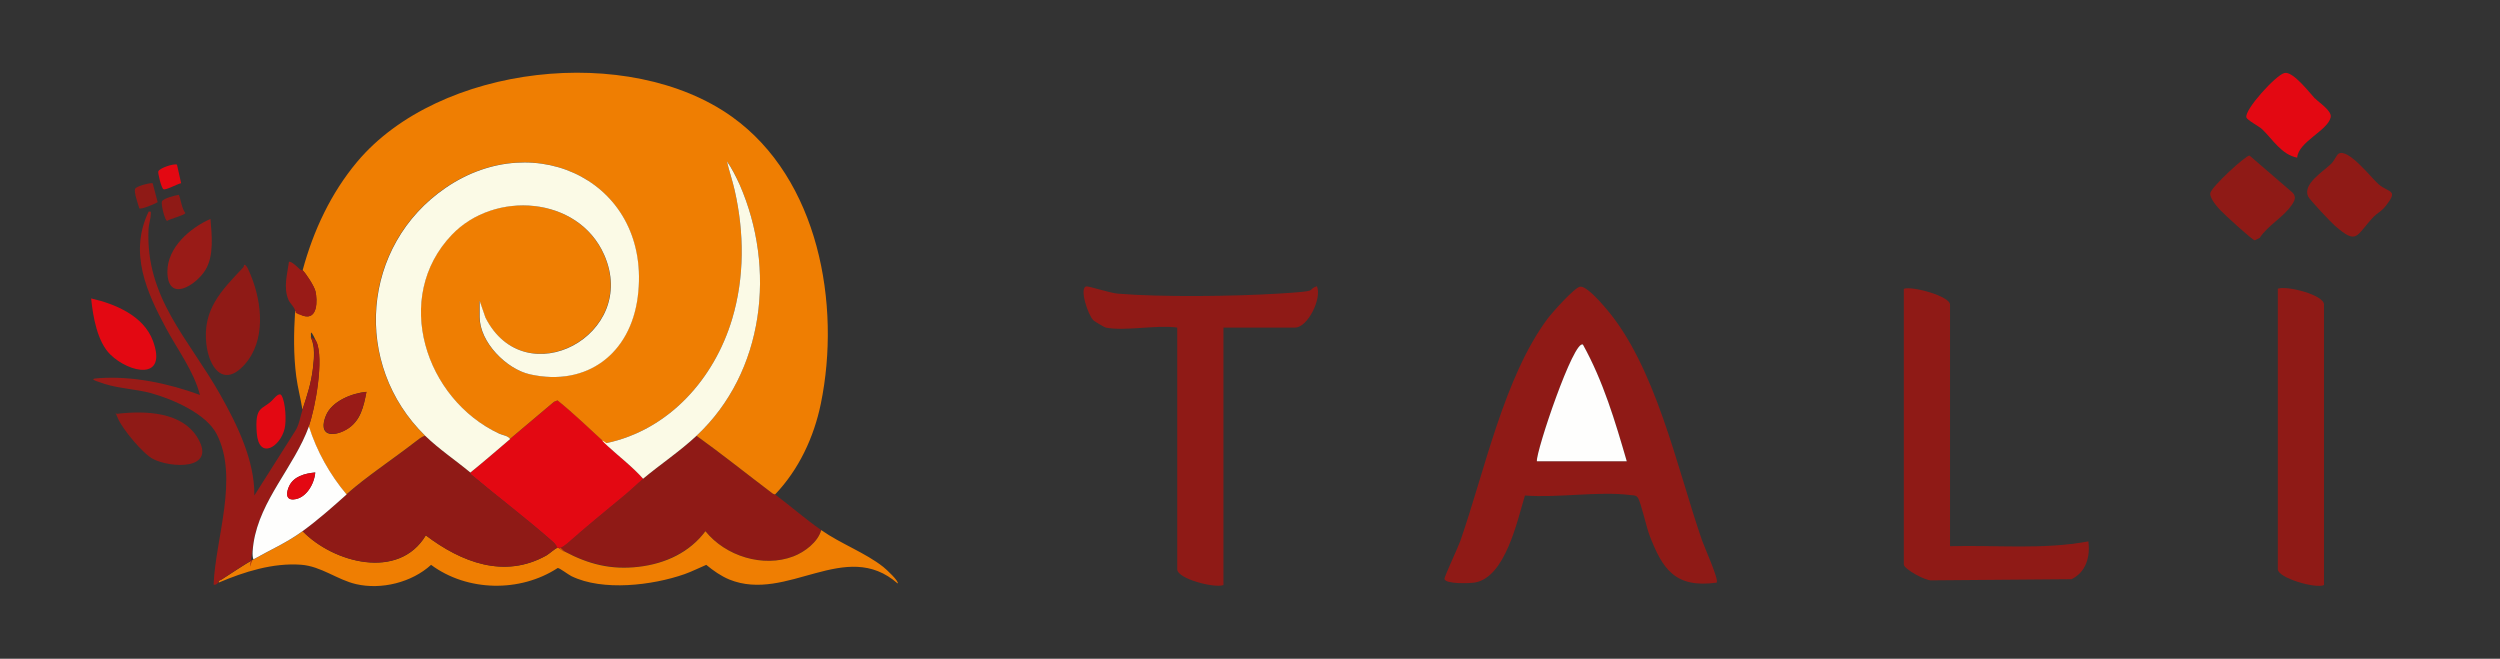 <?xml version="1.0" encoding="UTF-8"?>
<svg id="Ebene_1" xmlns="http://www.w3.org/2000/svg" width="2386.5" height="628.8" version="1.1" viewBox="0 0 2386.5 628.8">
  <rect x="0" y="0" width="2386.5" height="628.8" fill="#333333" stroke="none"/>
  <!-- Generator: Adobe Illustrator 29.4.0, SVG Export Plug-In . SVG Version: 2.1.0 Build 152)  -->
  <defs>
    <style>
      .st0 {
        fill: #991b17;
      }

      .st1 {
        fill: #e30812;
      }

      .st2 {
        fill: #fefefd;
      }

      .st3 {
        fill: #8f1a16;
      }

      .st4 {
        fill: #ef7e02;
      }

      .st5 {
        fill: #fbfae6;
      }
    </style>
  </defs>
  <g>
    <path class="st3" d="M1638.7,556.2c-39.7,5.4-51.7-12.8-64.3-45.8-2.8-7.4-8.1-31.5-11-35.4-1.9-2.6-4.2-2-6.9-2.4-30.5-3.9-69.4,2.9-100.8.4-7.2,23.6-18.6,78.2-47.9,83.1-4.9.8-27.9,1.6-28.9-3.4-.4-1.9,12.9-30,15-36,23.3-66.7,41.9-157.1,83.8-213,4.1-5.4,25.1-29,30.5-30,5.9-1.1,19.2,14.2,23.7,19.4,48.5,55.3,68.7,152.8,92.8,222.6,2.1,6.2,16.5,37.9,14,40.5ZM1552.9,440.3c-11.1-38.2-22.4-76.4-41.8-111.3-8.6-5.9-45,101.8-44,111.3h85.8Z"/>
    <path class="st3" d="M1055.5,312.7c-1.1-.2-10.4-5.7-11.7-6.9-5.2-4.9-13.8-31.1-6.8-32.4,2.2-.4,23.1,6.4,29.9,6.9,42,3.5,110.6,2.6,153.2,0s25.5-2.8,37-7.1c5.1,11.4-8.7,39.5-20.8,39.5h-68.4v245.8c-8.4,3.2-44.1-5.9-44.1-15.1v-230.7c-19.9-2.8-49.9,3.7-68.4,0Z"/>
    <path class="st3" d="M1861.4,521.4c44.1-1.2,88.7,3.5,132.2-4.6,1.8,14.7-2.2,29.3-16.1,36.1l-133.5,1.1c-5.8.7-26.6-10.9-26.6-15.1v-263.2c7.8-2.9,44.1,7,44.1,15.1v230.7Z"/>
    <path class="st3" d="M2218.5,558.5c-8,3.7-44.1-6.8-44.1-15.1v-267.8c8.4-3.2,44.1,5.9,44.1,15.1v267.8Z"/>
    <path class="st3" d="M2265.8,207c-17.3,18.4-15.3,27.2-37,8.4-4-3.5-24-24.7-25.5-27.9-5.4-11.9,14.7-23.9,22.1-31.2,2.7-2.6,5.1-8.3,6.9-9.5,9.1-5.9,31.4,23.1,38.3,29.1,10.1,8.7,20,4.5,5.7,22-3.5,4.2-7.5,5.9-10.6,9.2Z"/>
    <path class="st3" d="M2187.4,196c-7.1,10.9-22.9,19.5-30.3,31.1l-4.7,2.3c-2.2,0-29.5-25.1-32.8-28.7-3.6-3.8-10.1-11.4-9.7-16.1.5-5.8,34.2-36.6,37.5-36.1l41.2,35.5c3.9,4.3,1.6,7.9-1.1,12.1Z"/>
    <path class="st1" d="M2210,94c3.7,3.9,16,11.7,14.9,17.8-2.4,12.7-31,23.5-32,38.7-14.9-2.8-23.6-17.7-33.3-27-3.1-3-14.6-8.8-15.2-11.5-1.8-7.4,28.1-40.3,36.3-42.3s23.8,18.7,29.2,24.4Z"/>
    <path class="st2" d="M1552.9,440.3h-85.8c-.9-9.5,35.4-117.2,44-111.3,19.4,35,30.7,73.1,41.8,111.3Z"/>
  </g>
  <g>
    <g>
      <path class="st3" d="M664.9,416c24.6,17.7,48.3,36.8,72.5,55,.9.7,2.2.7,2.5,1,14.6,11,28.8,23.4,44,34-3.1,11.4-15.7,20.9-26.5,25-29,11.1-64.9-.3-84-24-15,20-39.5,31.2-64,34s-47.6-2.5-70.4-14.6-3.4-3.1-4.1-3.4c1.7-.6,5-2.9,6.2-4,18-15.9,36.6-30.9,55-46.3,5.8-4.8,11.6-10.6,17.8-15.7,16.4-13.7,35.2-26.2,51-41Z"/>
      <path class="st4" d="M783.9,506c19,13.3,42.1,21.6,59.3,35.2,2.1,1.6,15.4,13.8,13.7,15.8-49.7-43.7-105.5,18.6-160.7-3.8-7.8-3.2-15.5-8.6-22-14-6.9,2.9-13.7,6.4-20.8,8.9-30.6,10.7-78,16.5-107.9,1.9-2.9-1.4-11.2-7.8-13.1-7.8-35.9,23.5-86.4,22.6-120.9-3-18.4,16.8-47.4,24-71.6,18.4-17.9-4.1-33.4-17.1-52.5-18.5-26.7-2-54.3,6.7-78.5,17-.6-2.5,1.4-2,2.6-2.8,9.9-6.3,20.3-13.5,30.4-19.2,16.2-9.2,31.3-15.6,47-27,29.2,30.1,91.7,47.2,117.6,4,33.8,25.6,74.9,41.7,115.1,19.2,2.2-1.2,8.8-7,10.3-7.2s2.5-.2,3,0c.7.2,2.8,2.7,4.1,3.4,22.8,12.1,44.3,17.6,70.4,14.6s49-14,64-34c19.1,23.7,55,35.1,84,24,10.7-4.1,23.4-13.6,26.5-25Z"/>
      <path class="st3" d="M405.9,416c13.3,12.9,29,23.3,43,35,.1,0-.1,1.2.3,1.6,25.5,21.3,52.1,41.3,77.1,63.4s5,4.1,5.5,7c-1.5.2-8.1,6-10.3,7.2-40.3,22.5-81.3,6.4-115.1-19.2-25.9,43.1-88.4,26.1-117.6-4,14.6-10.6,28.9-23.3,42-35,17.7-15.9,45.7-34.5,65.5-50,2.8-2.2,6-5,9.5-6Z"/>
      <path class="st1" d="M486.9,419c14-11.9,28.1-23.6,42.1-35.5l3.3-1.3c15.6,12.6,30.2,26.7,45.1,40.4s1.4.3,1.6.4.2,1.9,1.4,3c11.2,10.3,23.4,19.6,33.6,31-6.2,5.2-12,10.9-17.8,15.7-18.5,15.3-37,30.4-55,46.3-1.2,1.1-4.5,3.4-6.2,4-.5-.2-2.3,0-3,0-.5-2.9-3.5-5.2-5.5-7-25-22-51.6-42-77.1-63.4-.5-.4-.2-1.5-.3-1.6,12.9-10.4,25.4-21.3,38-32Z"/>
    </g>
    <g>
      <path class="st4" d="M288.9,258c10.2-37.7,26.9-73.5,52-103.5,78.2-93.2,259.6-113.3,357.9-43,82.6,59.1,104.2,179,84.8,273.7-6.6,32.2-21,63-43.7,86.8-.3-.2-1.6-.3-2.5-1-24.2-18.3-47.9-37.3-72.5-55,65-60.8,76-160,41.2-239.7-3.2-7.4-7.5-15.9-12.2-22.3,2.2,9.4,5.4,18.5,7.5,28,9.1,40.3,9.4,82.8-2.5,122.5-17.1,57.1-60.2,105.8-120,118.5-.1-.1-1.1,0-1.6-.4-14.8-13.6-29.5-27.8-45.1-40.4l-3.3,1.3c-14,11.9-28,23.6-42.1,35.5-2.2-3.3-6.9-3.5-10.4-5.1-70.8-32.9-102.2-130.2-45.2-189.9,40.7-42.6,120.4-36.7,145.2,18.8,34.3,76.7-75.4,135-113.2,60.2l-5.5-16v15.5c0,24.1,25.5,49.8,48.2,54.8,54.5,12,95.8-19.9,102.7-74,13.9-108.3-96.9-163.2-183.2-104.2-80.6,55-89.5,168.7-19.7,236.8-3.5,1.1-6.6,3.8-9.5,6-19.9,15.5-47.9,34.1-65.5,50-15.9-18.8-28.6-41.4-36-65,6.3-17.2,14.7-64.6,7.3-80.7s-4.5-5.1-5.3-4.2c4.2,9.2,3.1,19.6,2,29.5-1.7,14.5-5.6,26.1-10,39.5-1.7-10.6-4.5-21-5.9-31.6-2.7-20.9-2.4-41.3-1.1-62.4,3.5-.3,4.7,3.6,8,4.5,13.4,4,13.4-14.6,11.4-23.4-1.2-5-8.8-16.7-12.3-20.2ZM349.9,374c-14,1.3-33.1,8.9-38.8,22.7-7.6,18.7,5.2,21.4,19.4,13.4s16.7-22.5,19.3-36.2Z"/>
      <path class="st5" d="M405.9,416c-69.8-68.1-60.9-181.8,19.7-236.8,86.3-59,197.1-4.1,183.2,104.2-6.9,54-48.2,86-102.7,74-22.7-5-48.2-30.8-48.2-54.8v-15.5l5.5,16c37.8,74.9,147.5,16.5,113.2-60.2-24.8-55.6-104.5-61.4-145.2-18.8-57.1,59.7-25.6,156.9,45.2,189.9,3.5,1.6,8.2,1.8,10.4,5.1-12.6,10.7-25.1,21.6-38,32-14-11.7-29.7-22.1-43-35Z"/>
      <path class="st5" d="M578.9,423c59.8-12.7,102.9-61.4,120-118.5,11.9-39.7,11.6-82.3,2.5-122.5-2.1-9.4-5.3-18.6-7.5-28,4.6,6.4,8.9,15,12.2,22.3,34.8,79.6,23.9,178.9-41.2,239.7-15.8,14.8-34.6,27.3-51,41-10.1-11.4-22.4-20.7-33.6-31s-1.3-2.9-1.4-3Z"/>
      <path class="st0" d="M349.9,374c-2.6,13.6-6.4,28.9-19.3,36.2s-27,5.3-19.4-13.4c5.6-13.9,24.7-21.4,38.8-22.7Z"/>
    </g>
    <g>
      <path class="st0" d="M208.9,556c-1.2.5-2.5,2.9-5,2,1.8-44.2,24.3-101.9,3-143.5-10-19.6-41.6-33.2-62-39-14.7-4.1-30.8-4.5-45-9s-12.8-5-5.5-5.5c32.2-2.3,66.5,5,96.5,16-6.2-23.2-21-42.5-32.2-63.3-18.8-34.9-35.8-72.5-16.8-111.7,2.6-.4,2.1.5,2,2.5,0,4.3-1.9,9.5-2.1,13.9-3.2,65.8,38.4,105.2,68.2,157.9,16.2,28.7,33.2,63.1,32.8,96.7l38.2-60.3c4.7-6.6,5.5-14.7,7.8-21.7,4.4-13.5,8.3-25,10-39.5s2.2-20.2-2-29.5c.8-.8,5,3.6,5.3,4.2,7.4,16.1-1,63.5-7.3,80.7-14,38.5-46.7,70.2-52.9,111.6s-1.6,11.7-.1,15.4c-10,5.7-20.4,12.9-30.4,19.2s-3.2.3-2.6,2.8Z"/>
      <path class="st3" d="M233,253c2.2-1.6,5.7,8.2,6.5,10,10.8,26.5,14.4,62.2-6,85-20.2,22.6-34,2.7-36.5-19.5-3.8-33,14.2-51,35-73,.8-.8.9-2.4,1-2.5Z"/>
      <path class="st3" d="M111.9,395c26.5-3,62.6-2.3,77.4,24.1,16.8,29.9-26.3,27.7-43.1,19.1-9.9-5.1-29-28.3-33.5-38.5s-.9-3-.8-4.7Z"/>
      <path class="st1" d="M105.4,338.5c-12.6-12.2-16.7-36.6-18.4-53.6,23,5.2,50.2,16.6,59,40.5,14.1,38.3-22.3,30.9-40.6,13.1Z"/>
      <path class="st0" d="M200.9,209c1.3,15.1,3.5,35.2-4.8,48.7-9,14.7-36,31.7-36.3,1.8-.2-23.1,21.6-42,41.1-50.5Z"/>
      <path class="st0" d="M288.9,258c3.5,3.5,11.2,15.2,12.3,20.2,2,8.7,2.1,27.3-11.4,23.4s-4.5-4.8-8-4.5c-.6-4.2-4.8-7-6.5-11-4.9-11.7-1.1-24.1.5-36,1.7-1.7,9,5.7,10.5,7s2.3.8,2.5,1Z"/>
      <path class="st1" d="M259.5,382.5c2.4-2.4,7.1-8.6,9.3-4.9,3.8,6.5,4.7,24.2,2.9,31.6-4.2,17.6-24.6,30.1-26.6,4.1s5.2-21.9,14.4-30.8Z"/>
      <path class="st3" d="M145.8,175.1l4.7,17.9c-2.5,1.6-15.7,7.2-17.5,5.9-1-3.4-5.6-16.1-3.9-18.8s15.5-6,16.7-5.1Z"/>
      <path class="st3" d="M170.8,186.1c2.2,5.8,2.5,12.2,6.1,17.3-.5,2.1-14.8,5.5-17.4,7.5-2.2-.5-6-16.1-4.9-18.7s12.4-5.8,16.2-6.2Z"/>
      <path class="st1" d="M168.9,157l4,17.9c-3.3.5-14.8,7-16.9,5.7s-5.4-15.4-4.9-16.9c1-3.2,14.3-7.7,17.9-6.6Z"/>
      <path class="st2" d="M294.9,407c7.4,23.6,20.1,46.2,36,65-13.1,11.7-27.4,24.4-42,35-15.7,11.4-30.8,17.8-47,27-1.5-3.7-.5-11.3.1-15.4,6.2-41.4,38.9-73.1,52.9-111.6ZM300.9,451c-9.8.9-20.7,3.7-25,13.4-2.3,5.1-3.6,12.8,4.3,12.3,12-.7,19.9-14.9,20.8-25.8Z"/>
      <path class="st1" d="M300.9,451c-.8,10.9-8.7,25-20.8,25.8-7.9.5-6.6-7.2-4.3-12.3,4.3-9.7,15.2-12.6,25-13.4Z"/>
    </g>
  </g>
</svg>